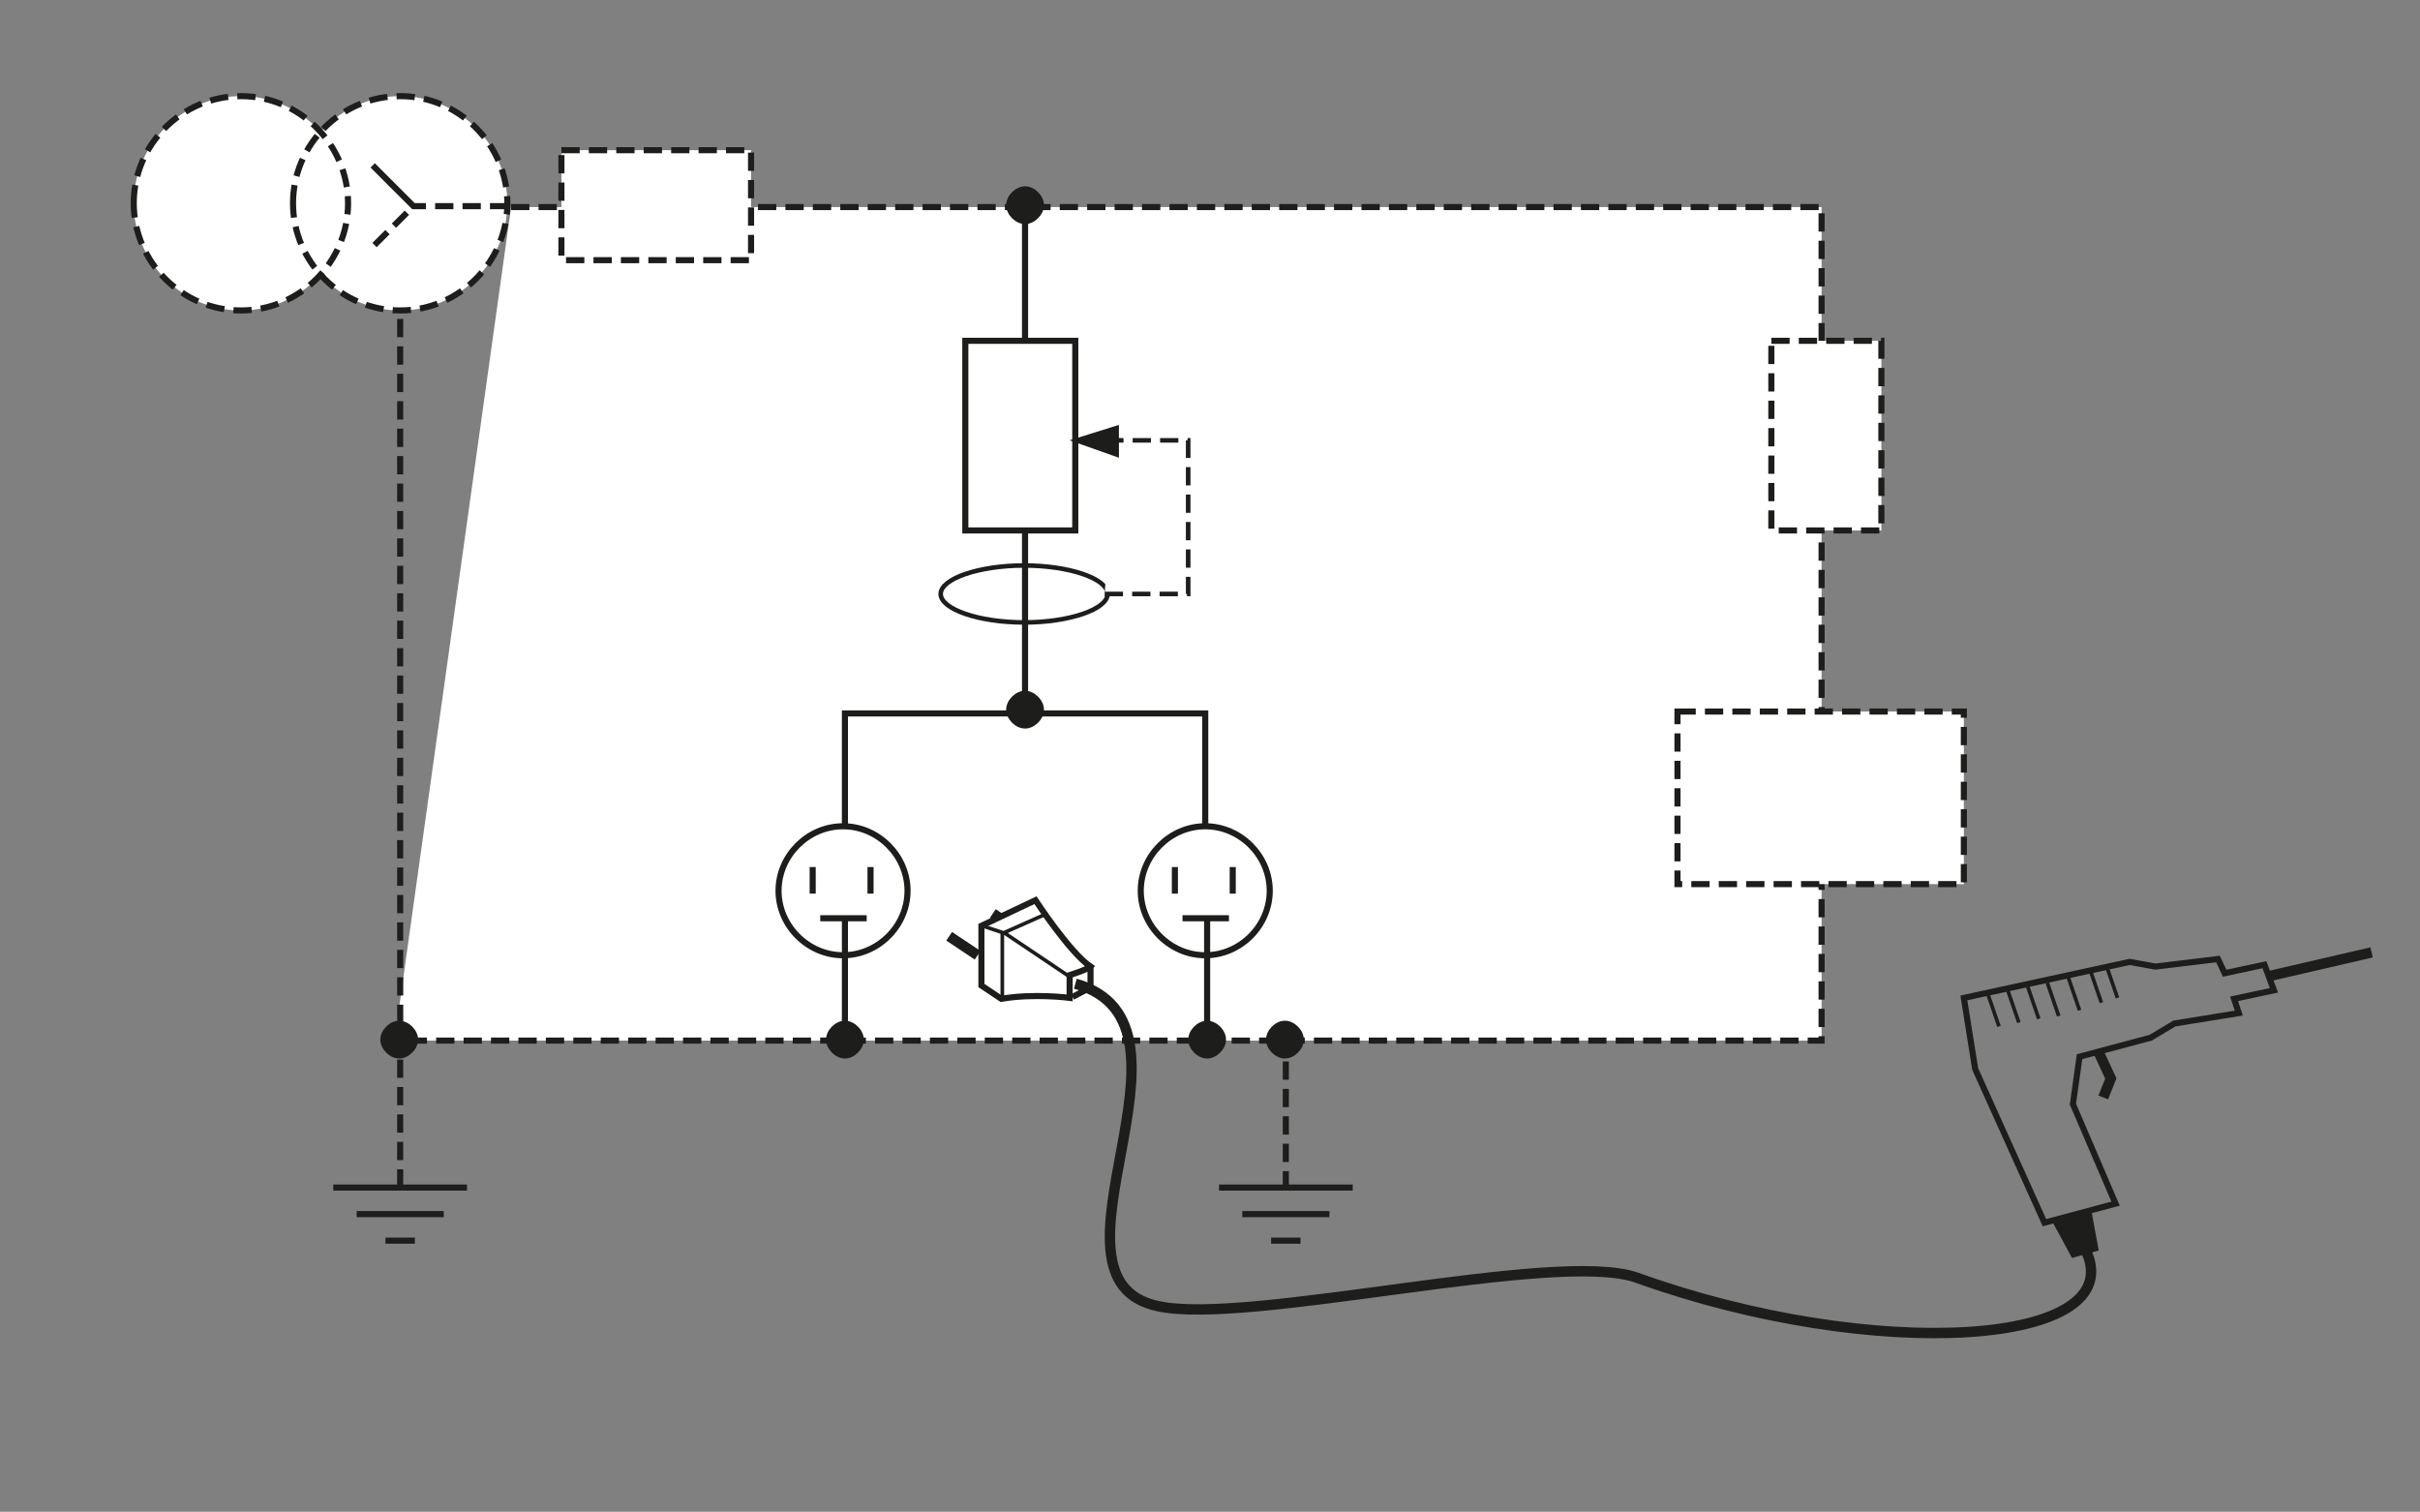<?xml version="1.0" encoding="utf-8"?>
<!-- Generator: Adobe Illustrator 15.0.0, SVG Export Plug-In . SVG Version: 6.00 Build 0)  -->
<!DOCTYPE svg PUBLIC "-//W3C//DTD SVG 1.1//EN" "http://www.w3.org/Graphics/SVG/1.1/DTD/svg11.dtd">
<svg version="1.1" id="Calque_1" xmlns="http://www.w3.org/2000/svg" xmlns:xlink="http://www.w3.org/1999/xlink" x="0px" y="0px"
	 width="397px" height="248px" viewBox="0 0 397 248" style="enable-background:new 0 0 397 248;" xml:space="preserve">
<rect x="0" y="0" width="397" height="248" fill="#808080" stroke="none"/>
<style type="text/css">
<![CDATA[
	.st0{fill:none;stroke:#1D1D1B;stroke-width:0.6;stroke-miterlimit:3.864;}
	.st1{fill:none;stroke:#1D1D1B;stroke-miterlimit:3.864;}
	.st2{fill:#1D1D1B;stroke:#1D1D1B;stroke-width:0.3;stroke-miterlimit:3.864;}
	.st3{fill:#FFFFFF;stroke:#1D1D1B;stroke-miterlimit:3.864;stroke-dasharray:3,1.5;}
	.st4{fill:#1D1D1B;stroke:#1D1D1B;stroke-width:0.6;stroke-miterlimit:3.864;}
	.st5{fill:#FFFFFF;stroke:#1D1D1B;stroke-width:0.75;stroke-miterlimit:3.864;stroke-dasharray:3,1.5;}
	.st6{fill:#FFFFFF;stroke:#1D1D1B;stroke-miterlimit:3.864;}
	.st7{fill:none;stroke:#1D1D1B;stroke-width:0.75;stroke-miterlimit:3.864;}
	.st8{fill:none;stroke:#1D1D1B;stroke-width:1.7;stroke-miterlimit:3.864;}
]]>
</style>
<polyline class="st3" points="83.85,33.97 298.83,33.97 298.83,170.71 64.72,170.71 "/>
<line class="st1" x1="168.16" y1="33.97" x2="168.16" y2="116.26"/>
<line class="st3" x1="210.94" y1="195.13" x2="210.94" y2="170.71"/>
<path class="st3" d="M21.94,33.35c0-9.65,7.93-17.58,17.58-17.58c9.65,0,17.58,7.93,17.58,17.58c0,9.64-7.93,17.58-17.58,17.58
	C29.87,50.93,21.94,42.99,21.94,33.35L21.94,33.35z M48.07,33.35c0-9.65,7.93-17.58,17.58-17.58c9.64,0,17.58,7.93,17.58,17.58
	c0,9.64-7.93,17.58-17.58,17.58C56,50.93,48.07,42.99,48.07,33.35L48.07,33.35z M65.65,194.82V50.93"/>
<rect x="290.59" y="55.91" class="st3" width="18.05" height="31.11"/>
<rect x="275.19" y="116.73" class="st3" width="46.98" height="28.31"/>
<rect x="158.36" y="55.91" class="st6" width="18.04" height="31.11"/>
<rect x="92.1" y="24.64" class="st3" width="31.11" height="18.04"/>
<polyline class="st3" points="83.38,33.82 67.83,33.82 61.14,27.13 67.83,33.82 61.29,40.35 "/>
<path class="st4" d="M165.36,33.66c0-1.4,1.4-2.8,2.8-2.8c1.4,0,2.8,1.4,2.8,2.8c0,1.4-1.4,2.8-2.8,2.8
	C166.76,36.46,165.36,35.06,165.36,33.66L165.36,33.66z"/>
<path class="st4" d="M207.99,170.55c0-1.4,1.4-2.8,2.8-2.8c1.4,0,2.8,1.4,2.8,2.8c0,1.4-1.4,2.8-2.8,2.8
	C209.39,173.35,207.99,171.95,207.99,170.55L207.99,170.55z"/>
<path class="st4" d="M62.69,170.55c0-1.4,1.4-2.8,2.8-2.8c1.4,0,2.8,1.4,2.8,2.8c0,1.4-1.4,2.8-2.8,2.8
	C64.09,173.35,62.69,171.95,62.69,170.55L62.69,170.55z"/>
<polyline class="st1" points="138.61,139.75 138.61,117.04 197.72,117.04 197.72,141 "/>
<path class="st4" d="M165.36,116.42c0-1.4,1.4-2.8,2.8-2.8c1.4,0,2.8,1.4,2.8,2.8c0,1.4-1.4,2.8-2.8,2.8
	C166.76,119.22,165.36,117.82,165.36,116.42L165.36,116.42z"/>
<path class="st6" d="M127.72,146.13c0-5.76,4.82-10.58,10.58-10.58c5.76,0,10.58,4.82,10.58,10.58s-4.82,10.58-10.58,10.58
	C132.54,156.71,127.72,151.89,127.72,146.13L127.72,146.13z"/>
<path class="st1" d="M133.32,142.24v4.36 M134.56,150.64h7.62 M142.81,142.24v4.36 M138.61,150.64v20.07"/>
<path class="st4" d="M135.81,170.55c0-1.4,1.4-2.8,2.8-2.8c1.4,0,2.8,1.4,2.8,2.8c0,1.4-1.4,2.8-2.8,2.8
	C137.21,173.35,135.81,171.95,135.81,170.55L135.81,170.55z"/>
<path class="st6" d="M187.14,146.13c0-5.76,4.82-10.58,10.58-10.58s10.58,4.82,10.58,10.58s-4.82,10.58-10.58,10.58
	S187.14,151.89,187.14,146.13L187.14,146.13z"/>
<path class="st1" d="M192.74,142.24v4.36 M193.99,150.64h7.62 M202.23,142.24v4.36 M198.03,150.64v20.07"/>
<path class="st4" d="M195.23,170.55c0-1.4,1.4-2.8,2.8-2.8s2.8,1.4,2.8,2.8c0,1.4-1.4,2.8-2.8,2.8S195.23,171.95,195.23,170.55
	L195.23,170.55z"/>
<path class="st8" d="M342.08,204.93c7.93,16.02-34.69,18.67-73.58,4.67c-13.22-4.67-63.78,7.93-78.56,4.67
	c-21.16-4.51,9.8-46.36-13.53-52.89"/>
<polygon class="st1" points="335.39,200.58 324.03,175.38 322.17,163.71 349.39,157.8 353.59,158.57 363.86,157.33 364.95,159.66 
	371.48,158.26 373.04,162.46 366.5,163.86 367.28,166.2 356.7,167.91 352.81,170.24 341.15,173.35 340.06,181.13 347.06,197.46 
	335.39,200.58 "/>
<path class="st8" d="M344.26,172.57l2.02,4.36l-1.24,3.11 M372.26,160.13l16.8-3.89"/>
<path class="st0" d="M326.06,162.93l1.87,5.45 M329.32,162.31l1.87,5.44 M332.59,161.69l1.87,5.44 M335.86,161.22l1.87,5.45
	 M339.28,160.29l1.87,5.45 M342.86,159.04l1.87,5.44 M345.5,158.26l1.87,5.44"/>
<polygon class="st4" points="336.95,200.27 340.06,206.02 343.95,204.93 342.86,199.02 336.95,200.27 "/>
<path class="st8" d="M160.38,156.71l-4.67-3.11 M167.54,152.97l-4.67-3.11"/>
<path class="st6" d="M175.47,159.97c0,0,2.96-0.93,3.42-1.4c-3.42-2.33-9.02-10.89-9.02-10.89l-8.87,4.2v9.8l3.27,2.18
	c5.29-0.93,11.2-0.16,11.2-0.16V159.97L175.47,159.97z"/>
<path class="st0" d="M164.43,163.86v-10.73l7-3.11 M175.32,160.13l-10.42-7l-3.73-1.24"/>
<polyline class="st1" points="178.9,158.57 178.9,162 175.94,163.55 "/>
<path class="st7" d="M154.32,97.44c0-2.49,6.22-4.67,13.69-4.67c7.47,0,13.69,2.18,13.69,4.67c0,2.49-6.22,4.67-13.69,4.67
	C160.54,102.11,154.32,99.93,154.32,97.44L154.32,97.44z"/>
<polyline class="st5" points="181.23,97.44 194.92,97.44 194.92,72.24 182.79,72.24 "/>
<polygon class="st2" points="175.94,72.24 183.41,69.91 183.41,74.88 175.94,72.24 "/>
<g>
	<path class="st1" d="M58.51,199.18h14.29 M63.24,203.53h4.82 M54.68,194.82h21.93"/>
</g>
<g>
	<path class="st1" d="M203.8,199.18h14.29 M208.53,203.53h4.82 M199.98,194.82h21.93"/>
</g>
</svg>
